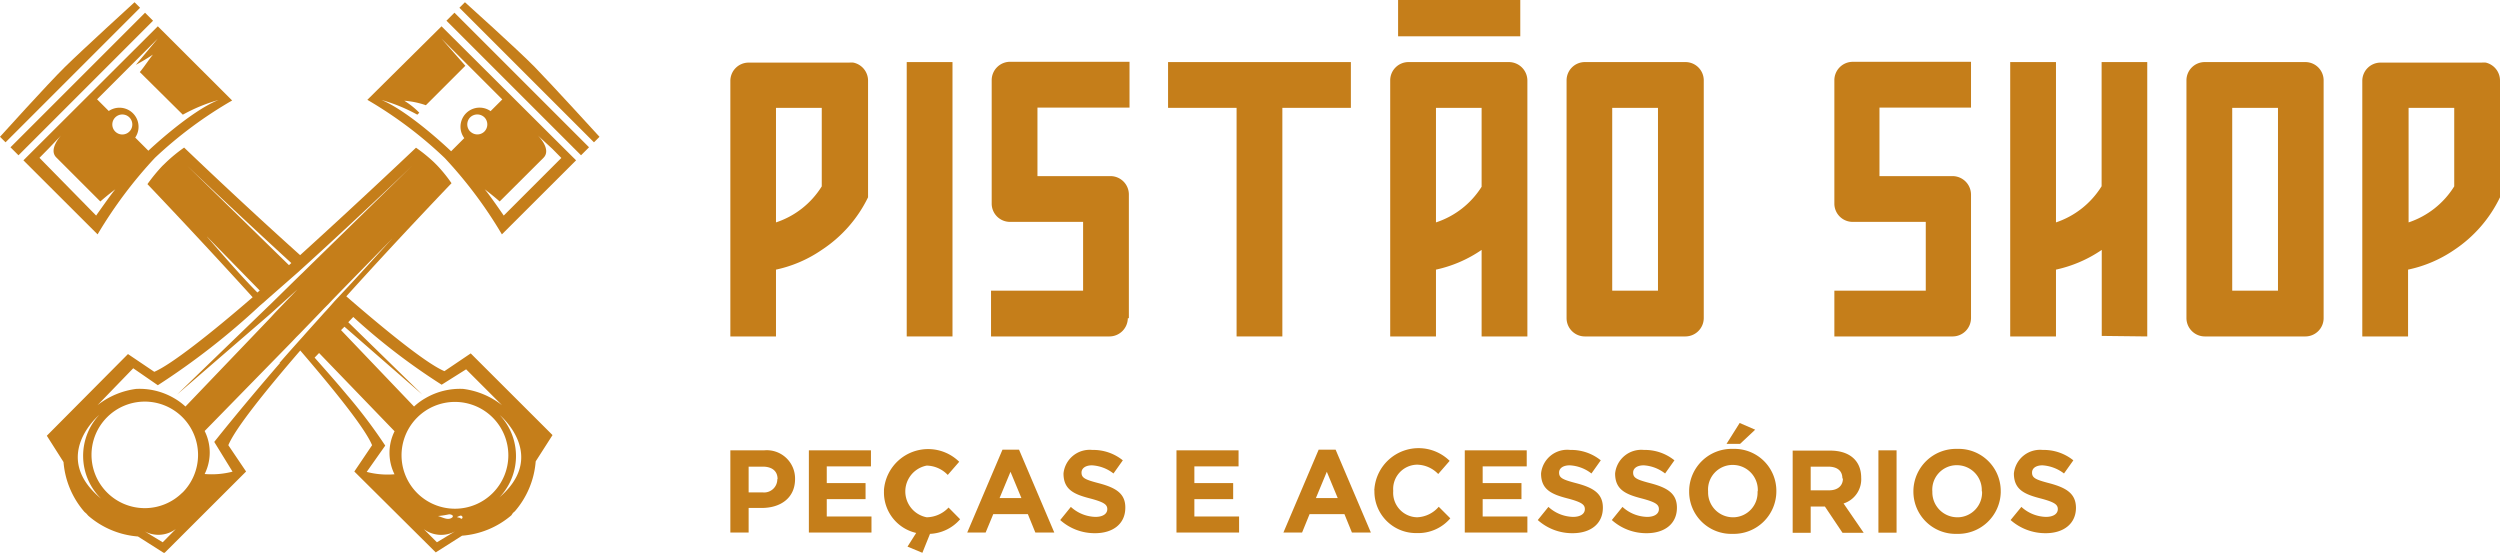 <svg id="logo" data-name="Camada 9" xmlns="http://www.w3.org/2000/svg" width="190.08" height="42.03" viewBox="0 0 190.08 42.03"><defs><style>#logo .cls-1{fill:#c57e1a;}</style></defs><title>Pistão Shop</title><path class="cls-1" d="M58.1,34.24H55.53v6.25h1.39V38.62h1c1.42,0,2.53-.75,2.53-2.2v0A2.15,2.15,0,0,0,58.1,34.24Zm1,2.2a1,1,0,0,1-1.09,1H56.92V35.48H58c.69,0,1.12.33,1.12.94Z"/><polygon class="cls-1" points="62.86 37.95 65.81 37.95 65.81 36.73 62.86 36.73 62.86 35.46 66.22 35.46 66.22 34.24 61.5 34.24 61.5 40.49 66.26 40.49 66.26 39.27 62.86 39.27 62.86 37.95"/><path class="cls-1" d="M70.46,39.33a2,2,0,0,1,0-3.93,2.28,2.28,0,0,1,1.6.71l.87-1a3.37,3.37,0,0,0-5.72,2.13v.14a3.15,3.15,0,0,0,2.45,3.14L69,41.56l1.13.47.58-1.44A3.2,3.2,0,0,0,73,39.48l-.88-.89A2.33,2.33,0,0,1,70.46,39.33Z"/><path class="cls-1" d="M76.22,34.19l-2.68,6.3h1.4l.58-1.4h2.63l.57,1.4h1.44l-2.68-6.3ZM76,37.87l.83-2,.83,2Z"/><path class="cls-1" d="M83.58,36.75c-1.08-.28-1.35-.41-1.35-.82v0c0-.31.28-.55.8-.55a2.92,2.92,0,0,1,1.63.62l.71-1a3.57,3.57,0,0,0-2.32-.79A2,2,0,0,0,80.86,36v0c0,1.24.81,1.59,2.07,1.91,1,.27,1.26.45,1.26.8v0c0,.36-.34.59-.9.59a2.87,2.87,0,0,1-1.87-.76l-.81,1a3.92,3.92,0,0,0,2.65,1c1.35,0,2.3-.7,2.3-1.94v0C85.57,37.53,84.85,37.09,83.58,36.75Z"/><polygon class="cls-1" points="90.81 37.95 93.76 37.95 93.76 36.73 90.81 36.73 90.81 35.46 94.17 35.46 94.17 34.24 89.45 34.24 89.45 40.49 94.21 40.49 94.21 39.27 90.81 39.27 90.81 37.95"/><path class="cls-1" d="M100.26,34.19l-2.68,6.3H99l.57-1.4h2.65l.57,1.4h1.44l-2.68-6.3Zm-.21,3.68.83-2,.83,2Z"/><path class="cls-1" d="M107.75,39.33a1.86,1.86,0,0,1-1.82-2v0a1.85,1.85,0,0,1,1.82-2,2.28,2.28,0,0,1,1.6.71l.87-1a3.37,3.37,0,0,0-5.72,2.12.38.38,0,0,0,0,.15h0a3.16,3.16,0,0,0,3.09,3.22h.11a3.21,3.21,0,0,0,2.57-1.12l-.88-.88A2.28,2.28,0,0,1,107.75,39.33Z"/><polygon class="cls-1" points="112.73 37.95 115.68 37.95 115.68 36.73 112.73 36.73 112.73 35.46 116.08 35.46 116.08 34.24 111.37 34.24 111.37 40.49 116.13 40.49 116.13 39.27 112.73 39.27 112.73 37.95"/><path class="cls-1" d="M119.89,36.75c-1.08-.28-1.35-.41-1.35-.82v0c0-.31.28-.55.81-.55A2.92,2.92,0,0,1,121,36l.71-1a3.57,3.57,0,0,0-2.32-.79A2,2,0,0,0,117.17,36v0c0,1.24.81,1.59,2.07,1.91,1,.27,1.26.45,1.26.8v0c0,.36-.34.59-.9.59a2.87,2.87,0,0,1-1.87-.76l-.81,1a3.92,3.92,0,0,0,2.65,1c1.35,0,2.3-.7,2.3-1.94v0C121.87,37.53,121.16,37.09,119.89,36.75Z"/><path class="cls-1" d="M125.52,36.75c-1.08-.28-1.35-.41-1.35-.82v0c0-.31.28-.55.81-.55a2.92,2.92,0,0,1,1.62.62l.71-1a3.57,3.57,0,0,0-2.32-.79A2,2,0,0,0,122.8,36v0c0,1.24.81,1.59,2.07,1.91,1,.27,1.26.45,1.26.8v0c0,.36-.34.59-.9.59a2.87,2.87,0,0,1-1.87-.76l-.81,1a3.92,3.92,0,0,0,2.65,1c1.35,0,2.3-.7,2.3-1.94v0C127.5,37.53,126.79,37.09,125.52,36.75Z"/><path class="cls-1" d="M131.76,34.13a3.23,3.23,0,0,0-3.33,3.13v.11h0a3.2,3.2,0,0,0,3.3,3.22,3.24,3.24,0,0,0,3.33-3.23v0A3.19,3.19,0,0,0,131.76,34.13Zm1.87,3.25a1.87,1.87,0,0,1-1.79,1.95h-.08a1.89,1.89,0,0,1-1.89-1.89v-.09a1.87,1.87,0,0,1,1.8-2h.09a1.9,1.9,0,0,1,1.89,1.91v.06Z"/><polygon class="cls-1" points="132.3 33.75 133.45 32.67 132.27 32.16 131.27 33.75 132.3 33.75"/><path class="cls-1" d="M141.51,36.32v0c0-1.29-.88-2.06-2.36-2.06H136.3v6.25h1.37v-2h1.08l1.34,2h1.61l-1.53-2.23A1.93,1.93,0,0,0,141.51,36.32Zm-1.39.07c0,.53-.38.89-1.05.89h-1.4v-1.8H139c.67,0,1.08.3,1.08.89Z"/><rect class="cls-1" x="142.82" y="34.24" width="1.38" height="6.26"/><path class="cls-1" d="M148.81,34.13a3.24,3.24,0,0,0-3.33,3.14v.1h0a3.21,3.21,0,0,0,3.31,3.22,3.24,3.24,0,0,0,3.33-3.13v-.12A3.2,3.2,0,0,0,148.81,34.13Zm1.89,3.25a1.88,1.88,0,0,1-1.79,1.95h-.1a1.9,1.9,0,0,1-1.89-1.89s0,0,0-.07v0a1.86,1.86,0,0,1,1.79-2h.08a1.89,1.89,0,0,1,1.89,1.91v.06Z"/><path class="cls-1" d="M155.85,36.75c-1.08-.28-1.35-.41-1.35-.82v0c0-.31.27-.55.8-.55a3,3,0,0,1,1.63.62l.71-1a3.58,3.58,0,0,0-2.33-.79A2,2,0,0,0,153.12,36v0c0,1.24.82,1.59,2.08,1.91,1,.27,1.26.45,1.26.8v0c0,.36-.34.59-.91.59a2.87,2.87,0,0,1-1.86-.76l-.82,1a4,4,0,0,0,2.67,1c1.35,0,2.3-.71,2.3-1.94v0C157.83,37.53,157.11,37.09,155.85,36.75Z"/><path class="cls-1" d="M64.88,4.76a1.65,1.65,0,0,0-.31,0H56.92a1.39,1.39,0,0,0-1.39,1.39h0V25.58H59V20.5A9.73,9.73,0,0,0,62.48,19,10,10,0,0,0,66,15V6.11A1.4,1.4,0,0,0,64.88,4.76Zm-2.4,9.41A6.49,6.49,0,0,1,59,16.91V8.2h3.48Z"/><rect class="cls-1" x="68.94" y="4.72" width="3.48" height="20.86"/><path class="cls-1" d="M85.83,24.19v-9.4a1.4,1.4,0,0,0-1.39-1.4H78.88V8.18h7V4.7h-9A1.4,1.4,0,0,0,75.4,6.1v9.38a1.39,1.39,0,0,0,1.39,1.39h5.56V22.1h-7v3.48h9a1.4,1.4,0,0,0,1.4-1.38Z"/><polygon class="cls-1" points="88.81 8.2 94.02 8.2 94.02 25.58 97.5 25.58 97.5 8.2 102.71 8.2 102.71 4.72 88.81 4.72 88.81 8.2"/><path class="cls-1" d="M112.65,25.58h3.48V6.11a1.41,1.41,0,0,0-1.39-1.39h-7.65a1.39,1.39,0,0,0-1.39,1.39V25.58h3.48V20.5A9.76,9.76,0,0,0,112.65,19Zm-3.47-8.67V8.2h3.47v6A6.48,6.48,0,0,1,109.18,16.91Z"/><path class="cls-1" d="M120.5,25.58h7.65a1.4,1.4,0,0,0,1.39-1.39h0V6.11a1.39,1.39,0,0,0-1.39-1.39H120.5a1.39,1.39,0,0,0-1.39,1.39h0V24.19A1.39,1.39,0,0,0,120.5,25.58ZM122.58,8.2h3.48V22.1h-3.48Z"/><path class="cls-1" d="M149.86,8.18V4.7h-9a1.4,1.4,0,0,0-1.39,1.4v9.38a1.39,1.39,0,0,0,1.39,1.39h5.56V22.1h-6.95v3.48h9a1.4,1.4,0,0,0,1.39-1.39h0v-9.4a1.41,1.41,0,0,0-1.39-1.4H142.9V8.18Z"/><path class="cls-1" d="M163.26,25.58V4.72h-3.47v9.44a6.52,6.52,0,0,1-3.47,2.75V4.72h-3.48V25.58h3.48V20.5A9.89,9.89,0,0,0,159.8,19v6.54Z"/><path class="cls-1" d="M175.28,4.72h-7.65a1.39,1.39,0,0,0-1.39,1.39h0V24.19a1.4,1.4,0,0,0,1.39,1.39h7.65a1.39,1.39,0,0,0,1.39-1.39V6.11A1.39,1.39,0,0,0,175.28,4.72ZM173.2,22.1h-3.48V8.2h3.48Z"/><path class="cls-1" d="M189,4.76a1.65,1.65,0,0,0-.31,0H181a1.39,1.39,0,0,0-1.39,1.39V25.58h3.48V20.5A9.76,9.76,0,0,0,186.6,19a10,10,0,0,0,3.48-4V6.11A1.4,1.4,0,0,0,189,4.76Zm-2.4,9.41a6.51,6.51,0,0,1-3.47,2.74V8.2h3.47Z"/><rect class="cls-1" x="106.3" width="9.29" height="2.76"/><path class="cls-1" d="M10.23.17s-4,3.65-5.3,4.93S0,10.4,0,10.4l.42.42L10.65.59Z"/><rect class="cls-1" x="-1.02" y="5.95" width="14.47" height="0.86" transform="translate(-2.69 6.27) rotate(-45)"/><path class="cls-1" d="M7.42,17.82A33.73,33.73,0,0,1,11.78,12a31.46,31.46,0,0,1,5.87-4.36L12,2,1.78,12.19ZM9.84,10a.76.76,0,0,1-1.08,0A.76.76,0,0,1,9.84,8.93h0a.76.76,0,0,1,0,1.07ZM12,2.93l-1.67,2c.45-.24.88-.5,1.3-.78,0,0,0,0,0,0-.34.42-.64.9-1,1.33L13.9,8.72A12.67,12.67,0,0,1,16.62,7.6c-2.2.88-5.34,3.86-5.34,3.86l-1-1A1.45,1.45,0,0,0,8.27,8.44l-.89-.89Zm-7.3,7.31c-.13.13-1,1.11-.44,1.71l3.37,3.37c.45-.41,1.14-.93,1.14-.93-.33.38-1.46,2-1.46,2L3,12l.68-.69Z"/><path class="cls-1" d="M38.88,39.18h0L39,39l.15-.13h0a6.56,6.56,0,0,0,1.58-3.79l1.28-2-6.22-6.21-2,1.35c-1.29-.54-4.23-2.89-7.46-5.69,4.08-4.52,8-8.6,8-8.6a10.94,10.94,0,0,0-1.11-1.37L33,12.34a11.92,11.92,0,0,0-1.37-1.11s-4.21,4-8.81,8.17C18.18,15.24,14,11.22,14,11.22a11.84,11.84,0,0,0-1.37,1.12l-.28.27A12.78,12.78,0,0,0,11.21,14s3.9,4.08,8,8.6C16,25.38,13,27.73,11.73,28.27l-2-1.35L3.56,33.13l1.27,2a6.57,6.57,0,0,0,1.59,3.79h0l.15.13.14.16h0a6.53,6.53,0,0,0,3.78,1.58l2,1.27,6.22-6.21-1.35-2c.52-1.26,2.77-4.07,5.47-7.2,2.69,3.13,4.94,5.94,5.46,7.2l-1.35,2L33.13,42l2-1.27A6.53,6.53,0,0,0,38.88,39.18Zm-1-1.27A4.55,4.55,0,0,0,38,31.56s3.76,3.13-.14,6.35Zm-2.44-9.83,2.73,2.73a6,6,0,0,0-2.95-1.24,5.2,5.2,0,0,0-2.85.69,4.72,4.72,0,0,0-.89.65L25.93,25.1l.26-.26L32.11,30l-5.63-5.5.38-.4a48.57,48.57,0,0,0,6.72,5.15ZM22.15,20l-.18.16-7.72-7.54S17.92,16.12,22.15,20ZM15.75,18l4,4.09-.18.15C18.34,21,17.08,19.54,15.74,18Zm-5.62,10L12,29.29a55.3,55.3,0,0,0,7.76-6.05l.35-.3.2-.18,2.28-2,.2-.18.64-.58c4.23-3.85,7.9-7.39,7.9-7.39l-7.73,7.55-.62.61-.2.19-2.18,2.14-.21.2-.33.32L13.46,30,20.4,24l.35-.31.22-.2L22.62,22,21.1,23.58l-.21.22-.31.34L14.1,30.91a4.72,4.72,0,0,0-.89-.65,5.21,5.21,0,0,0-2.86-.69,6,6,0,0,0-2.94,1.24ZM7.54,31.55a4.57,4.57,0,0,0,.14,6.36C3.79,34.69,7.54,31.55,7.54,31.55Zm4.83,9.68L11,40.4a2.21,2.21,0,0,0,2.37-.18Zm1.5-3.78a4.05,4.05,0,1,1,0-5.73h0a4.06,4.06,0,0,1,0,5.74h0Zm7.42-9.85c-3.22,3.73-5,6-5,6l1.39,2.26a6.31,6.31,0,0,1-2.12.18,3.66,3.66,0,0,0,0-3.27L22.18,26l.33-.35.28-.28,1.69-1.75.13-.14.37-.37.29-.31.61-.63,4-4.09C28.49,19.58,27.23,21,26,22.3l-.58.62-.28.32-.34.38-.15.16c-.55.62-1.11,1.23-1.62,1.81l-.28.31-.33.37c-.42.47-.81.91-1.17,1.33ZM30,36.06a6.31,6.31,0,0,1-2.12-.18l1.41-2A39,39,0,0,0,26.36,30c-.69-.83-1.52-1.77-2.44-2.81l.34-.35L30,32.79a3.68,3.68,0,0,0,0,3.28Zm3.22,5.17-1-1a2.22,2.22,0,0,0,2.38.17Zm.12-2a6.45,6.45,0,0,0,.73-.11.39.39,0,0,1,.33.06.11.11,0,0,1,0,.15s0,0,0,0c-.32.28-.74,0-1.09-.09,0,0,0,0,0,0Zm-1.62-1.74a4.06,4.06,0,1,1,5.74,0,4.06,4.06,0,0,1-5.74,0Zm3.3,1.9-.28-.07s0,0,0,0a1.39,1.39,0,0,1,.28-.12c.19,0,.2.28,0,.24Z"/><path class="cls-1" d="M45.58,10.4s-3.65-4-4.92-5.3S35.35.17,35.35.17l-.42.42L45.16,10.82Z"/><path class="cls-1" d="M38.16,17.82l5.64-5.63L33.57,2,27.93,7.59A31.46,31.46,0,0,1,33.8,12,33.15,33.15,0,0,1,38.16,17.82ZM35.75,10a.77.77,0,0,1,0-1.08.78.78,0,0,1,1.08,0,.77.77,0,0,1,0,1.08h0a.76.76,0,0,1-1.07,0ZM42,11.32l.68.69-4.38,4.38s-1.11-1.62-1.45-2c0,0,.69.52,1.14.93L41.32,12h0c.61-.61-.3-1.58-.44-1.71ZM30.74,7.66h0A6.49,6.49,0,0,1,32.38,8l3-3L33.56,2.93l4.63,4.63-.89.89a1.45,1.45,0,0,0-2,2.05l-1,1S31.16,8.49,29,7.6a12.75,12.75,0,0,1,2.73,1.12l.15-.15A5.92,5.92,0,0,0,30.74,7.66Z"/><rect class="cls-1" x="38.94" y="-0.85" width="0.86" height="14.47" transform="translate(7.01 29.71) rotate(-45)"/></svg>